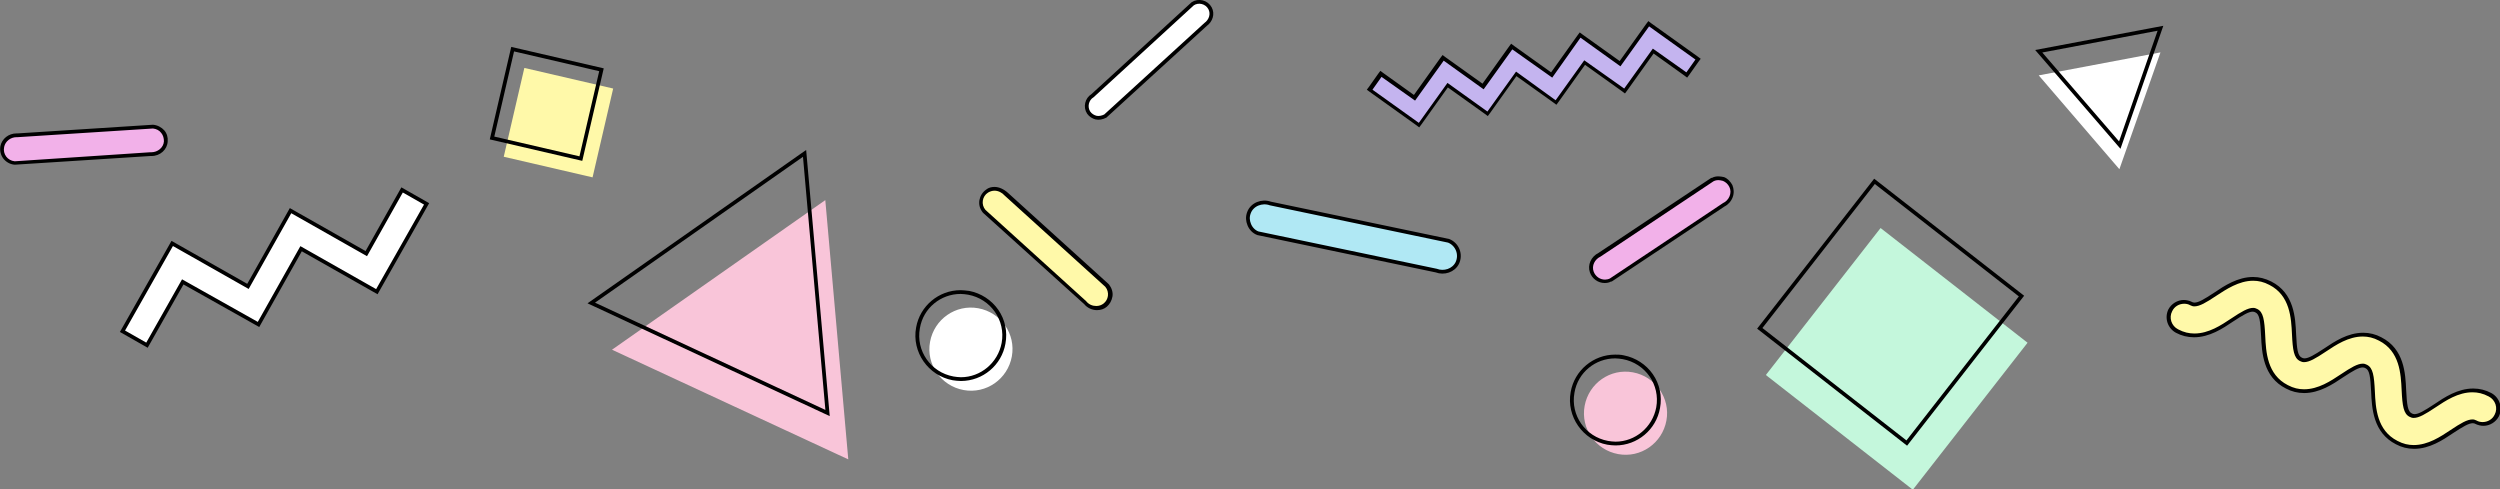 <?xml version="1.0" encoding="utf-8"?>
<!-- Generator: Adobe Illustrator 26.5.2, SVG Export Plug-In . SVG Version: 6.00 Build 0)  -->
<svg version="1.1" id="レイヤー_1" xmlns="http://www.w3.org/2000/svg" xmlns:xlink="http://www.w3.org/1999/xlink" x="0px"
	 y="0px" viewBox="0 0 663.4 129.8" style="enable-background:new 0 0 663.4 129.8;" xml:space="preserve">
<rect x="0" y="0" width="663.4" height="129.8" fill="#808080" stroke="none"/>
<style type="text/css">
	.st0{fill:#C4F7DC;}
	.st1{fill:none;stroke:#000000;stroke-miterlimit:10;}
	.st2{fill:#F2B1E9;}
	.st3{fill:#B0E8F4;stroke:#000000;stroke-miterlimit:10;}
	.st4{fill:#FFFFFF;stroke:#000000;stroke-miterlimit:10;}
	.st5{fill:#C4B4EF;}
	.st6{fill:#F9C5D9;}
	.st7{fill:#FFFFFF;}
	.st8{fill:#FFF9A9;}
</style>
<g>
	<g>
		<g>
			
				<rect x="478.7" y="70.3" transform="matrix(0.615 -0.788 0.788 0.615 118.788 433.494)" class="st0" width="49.5" height="49.5"/>
		</g>
		
			<rect x="477.1" y="58.2" transform="matrix(0.788 0.615 -0.615 0.788 157.255 -291.156)" class="st1" width="49.5" height="49.5"/>
	</g>
	<g>
		<path class="st2" d="M425.9,74.8c-1.6,0-3-1-3.5-2.5c-0.6-1.8,0.3-3.8,2.1-4.6l29.9-19.9c0.6-0.3,1.1-0.4,1.6-0.4
			c0.5,0,0.9,0.1,1.4,0.3c0.9,0.3,1.5,1,1.9,1.8c0.4,0.9,0.5,1.9,0.1,2.8c-0.4,1-1.1,1.8-2,2.2l-29.9,19.9
			C426.9,74.6,426.4,74.8,425.9,74.8z"/>
		<path d="M456,47.8c0.4,0,0.8,0.1,1.2,0.2c0.7,0.3,1.3,0.8,1.7,1.6c0.8,1.6-0.1,3.6-1.7,4.3l-30,20c-0.4,0.2-0.9,0.3-1.3,0.3
			c-1.3,0-2.5-0.8-3-2.1c-0.6-1.6,0.3-3.3,1.8-4l30-20C455.1,47.9,455.5,47.8,456,47.8 M456,46.8L456,46.8c-0.6,0-1.2,0.1-1.7,0.4
			l-0.1,0l-0.1,0l-29.9,19.9c-2,1-3,3.2-2.3,5.2c0.6,1.7,2.2,2.8,3.9,2.8c0.6,0,1.2-0.1,1.7-0.4l0.1,0l0.1,0l29.9-19.9
			c1-0.5,1.8-1.4,2.2-2.5c0.4-1.1,0.3-2.2-0.1-3.2c-0.5-0.9-1.2-1.7-2.2-2.1C457,46.9,456.5,46.8,456,46.8L456,46.8z"/>
	</g>
	<path class="st3" d="M331.5,59.6c-0.4-1-0.5-2-0.1-3.1c0.8-2.3,3.5-3.3,5.7-2.5l47.3,9.9c2.3,0.9,3.4,3.6,2.3,5.9
		c-1,2-3.5,2.8-5.6,2l-47.3-9.9C332.7,61.5,331.9,60.6,331.5,59.6z"/>
	<path class="st4" d="M290.8,31.2c-0.7-0.2-1.4-0.6-1.9-1.3c-1-1.5-0.5-3.6,1-4.5L316.5,1c1.5-1,3.7-0.5,4.6,1.2
		c0.8,1.5,0.2,3.3-1.2,4.3l-26.6,24.3C292.5,31.2,291.6,31.4,290.8,31.2z"/>
	<g>
		<polygon class="st5" points="363.5,24.1 366.5,19.8 375.4,26.2 383,15.6 393.6,23.1 401.2,12.5 411.8,20 419.3,9.4 429.9,17 
			437.5,6.3 450.6,15.7 447.6,19.9 438.7,13.6 431.2,24.2 420.5,16.7 413,27.3 402.4,19.7 394.8,30.3 384.2,22.8 376.7,33.4 		"/>
		<g>
			<path d="M437.6,7l12.3,8.8l-2.4,3.4l-8.9-6.3L431,23.5L420.4,16l-7.6,10.6L402.3,19l-7.6,10.6l-10.6-7.6l-7.6,10.6l-12.3-8.8
				l2.4-3.4l8.9,6.3l7.6-10.6l10.6,7.6l7.6-10.6l10.6,7.5l7.5-10.6l10.6,7.6L437.6,7 M437.4,5.6l-0.6,0.8l-7,9.8l-9.8-7l-0.8-0.6
				l-0.6,0.8l-7,9.8l-9.8-7l-0.8-0.6l-0.6,0.8l-7,9.8l-9.8-7l-0.8-0.6l-0.6,0.8l-7,9.8l-8.1-5.8l-0.8-0.6l-0.6,0.8l-2.4,3.4
				l-0.6,0.8l0.8,0.6l12.3,8.8l0.8,0.6l0.6-0.8l7-9.8l9.8,7l0.8,0.6l0.6-0.8l7-9.8l9.8,7l0.8,0.6l0.6-0.8l7-9.8l9.8,7l0.8,0.6
				l0.6-0.8l7-9.8l8.1,5.8l0.8,0.6l0.6-0.8l2.4-3.4l0.6-0.8l-0.8-0.6l-12.3-8.8L437.4,5.6L437.4,5.6z"/>
		</g>
	</g>
	<g>
		<path class="st6" d="M442.2,111.6c-1.1,6-6.8,10-12.8,8.9c-6-1.1-10-6.8-8.9-12.8c1.1-6,6.8-10,12.8-8.9
			C439.3,99.9,443.3,105.7,442.2,111.6z"/>
		<g>
			<path d="M428.6,95.1c0.7,0,1.3,0.1,2,0.2c6,1.1,10,6.8,8.9,12.8c-1,5.3-5.6,9.1-10.8,9.1c-0.7,0-1.3-0.1-2-0.2
				c-6-1.1-10-6.8-8.9-12.8C418.7,98.8,423.4,95.1,428.6,95.1 M428.6,94.1L428.6,94.1c-5.8,0-10.8,4.2-11.8,9.9
				c-1.2,6.5,3.2,12.8,9.7,14c0.7,0.1,1.4,0.2,2.2,0.2c5.8,0,10.8-4.2,11.8-9.9c0.6-3.2-0.1-6.4-1.9-9c-1.8-2.6-4.6-4.4-7.7-5
				C430.1,94.1,429.3,94.1,428.6,94.1L428.6,94.1z"/>
		</g>
	</g>
	<g>
		<polygon class="st7" points="573.3,13.9 541,20 562.4,44.9 		"/>
		<polygon class="st1" points="573.3,7.5 541,13.6 562.5,38.5 		"/>
	</g>
	<g>
		<path class="st8" d="M640.5,118.4c-1.6,0-3.1-0.4-4.5-1.1c-5.8-2.9-6.1-9.1-6.3-13.5c-0.2-4.3-0.5-6-1.8-6.6
			c-0.3-0.1-0.6-0.2-0.9-0.2c-1.2,0-2.8,0.9-5.5,2.7c-2.7,1.8-6.2,4.1-10.1,4.1c-1.6,0-3.1-0.4-4.5-1.1c-5.8-2.9-6.1-9.1-6.3-13.5
			c-0.2-4.3-0.5-6-1.8-6.6c-0.3-0.1-0.6-0.2-0.9-0.2c-1.2,0-2.8,0.9-5.5,2.7c-2.7,1.8-6.2,4.1-10.1,4.1c0,0,0,0,0,0
			c-1.6,0-3.1-0.4-4.5-1.1c-1-0.5-1.7-1.3-2-2.4c-0.3-1-0.3-2.1,0.2-3.1c0.7-1.4,2.1-2.3,3.7-2.3c0.6,0,1.3,0.1,1.8,0.4
			c0.3,0.1,0.6,0.2,0.9,0.2c1.2,0,2.8-0.9,5.5-2.7c2.7-1.8,6.2-4.1,10.1-4.1c1.6,0,3.1,0.4,4.5,1.1c5.8,2.9,6.1,9.1,6.3,13.5
			c0.2,4.3,0.5,6,1.8,6.6c0.3,0.1,0.6,0.2,0.9,0.2c1.2,0,2.8-0.9,5.5-2.7c2.7-1.8,6.2-4.1,10.1-4.1c1.6,0,3.1,0.4,4.5,1.1
			c5.8,2.9,6.1,9.1,6.3,13.5c0.2,4.3,0.5,6,1.8,6.6c0.3,0.1,0.6,0.2,0.9,0.2c1.2,0,2.8-0.9,5.5-2.7c2.7-1.8,6.2-4.1,10.1-4.1
			c1.6,0,3.1,0.4,4.5,1.1c2,1,2.8,3.5,1.8,5.5c-0.7,1.4-2.1,2.3-3.7,2.3c-0.6,0-1.3-0.1-1.8-0.4c-0.3-0.1-0.6-0.2-0.9-0.2
			c-1.2,0-2.8,0.9-5.5,2.7C647.8,116.2,644.4,118.4,640.5,118.4z"/>
		<path d="M597.9,74.5c1.4,0,2.8,0.3,4.3,1.1c5.5,2.8,5.8,8.8,6,13.1c0.2,4.2,0.5,6.3,2.1,7.1c0.4,0.2,0.7,0.3,1.1,0.3
			c1.4,0,3.1-1,5.8-2.8c2.7-1.8,6-4,9.8-4c1.4,0,2.8,0.3,4.3,1.1c5.5,2.8,5.8,8.8,6,13.1c0.2,4.2,0.5,6.3,2.1,7.1
			c0.4,0.2,0.7,0.3,1.1,0.3c1.4,0,3.1-1,5.8-2.8c2.7-1.8,6-4,9.8-4c1.4,0,2.8,0.3,4.3,1.1c1.8,0.9,2.5,3.1,1.6,4.8
			c-0.6,1.3-1.9,2-3.2,2c-0.5,0-1.1-0.1-1.6-0.4c-0.4-0.2-0.7-0.3-1.1-0.3c-1.4,0-3.1,1-5.8,2.8c-2.7,1.8-6,4-9.8,4
			c-1.4,0-2.8-0.3-4.3-1.1c-5.5-2.8-5.8-8.8-6-13.1c-0.2-4.2-0.5-6.3-2.1-7.1c-0.4-0.2-0.7-0.3-1.1-0.3c-1.4,0-3.1,1-5.8,2.8
			c-2.7,1.8-6,4-9.8,4c-1.4,0-2.8-0.3-4.3-1.1c-5.5-2.8-5.8-8.8-6-13.1c-0.2-4.2-0.5-6.3-2.1-7.1c-0.4-0.2-0.7-0.3-1.1-0.3
			c-1.4,0-3.1,1-5.8,2.8c-2.7,1.8-6,4-9.8,4c-1.4,0-2.8-0.3-4.3-1.1c-1.8-0.9-2.5-3.1-1.6-4.8c0.6-1.3,1.9-2,3.2-2
			c0.5,0,1.1,0.1,1.6,0.4c0.4,0.2,0.7,0.3,1.1,0.3c1.4,0,3.1-1,5.8-2.8C590.7,76.8,594.1,74.5,597.9,74.5 M597.9,73.5L597.9,73.5
			c-4.1,0-7.6,2.3-10.4,4.2c-2.6,1.7-4.1,2.6-5.2,2.6c-0.3,0-0.5-0.1-0.7-0.2c-0.6-0.3-1.4-0.5-2.1-0.5c-1.7,0-3.3,1-4.1,2.5
			c-1.1,2.3-0.2,5,2,6.2c1.5,0.8,3.1,1.2,4.8,1.2c4.1,0,7.6-2.3,10.4-4.2c2.6-1.7,4.1-2.6,5.2-2.6c0.3,0,0.5,0.1,0.7,0.2
			c1.1,0.5,1.3,2.3,1.5,6.2c0.2,4.4,0.5,10.9,6.6,14c1.5,0.8,3.1,1.2,4.8,1.2c4.1,0,7.6-2.3,10.4-4.2c2.6-1.7,4.1-2.6,5.2-2.6
			c0.3,0,0.5,0.1,0.7,0.2c1.1,0.5,1.3,2.3,1.5,6.2c0.2,4.4,0.5,10.9,6.6,14c1.5,0.8,3.1,1.2,4.8,1.2c4.1,0,7.6-2.3,10.4-4.2
			c2.6-1.7,4.1-2.6,5.2-2.6c0.3,0,0.5,0.1,0.7,0.2c0.6,0.3,1.4,0.5,2.1,0.5c1.7,0,3.3-1,4.1-2.5c1.1-2.3,0.2-5-2-6.2
			c-1.5-0.8-3.1-1.2-4.8-1.2c-4.1,0-7.6,2.3-10.4,4.2c-2.6,1.7-4.1,2.6-5.2,2.6c-0.3,0-0.5-0.1-0.7-0.2c-1.1-0.5-1.3-2.3-1.5-6.2
			c-0.2-4.4-0.5-10.9-6.6-14c-1.5-0.8-3.1-1.2-4.8-1.2c-4.1,0-7.6,2.3-10.4,4.2c-2.6,1.7-4.1,2.6-5.2,2.6c-0.3,0-0.5-0.1-0.7-0.2
			c-1.1-0.5-1.3-2.3-1.5-6.2c-0.2-4.4-0.5-10.9-6.6-14C601.1,73.9,599.5,73.5,597.9,73.5L597.9,73.5z"/>
	</g>
	<g>
		<path class="st8" d="M290.8,81.7c-1.2,0-2.3-0.5-3-1.5l-26.7-24.1c-0.7-0.9-1-1.9-0.8-2.9c0.2-1,0.7-1.9,1.6-2.5
			c0.6-0.4,1.3-0.6,2-0.6c1.2,0,2.3,0.6,3.1,1.5l26.6,24.1c0.7,0.9,1,1.8,0.8,2.9c-0.1,0.9-0.6,1.7-1.3,2.3
			C292.5,81.4,291.7,81.7,290.8,81.7z"/>
		<path d="M263.9,50.6c1,0,2,0.5,2.7,1.3l26.7,24.2c0.6,0.7,0.8,1.6,0.7,2.4c-0.1,0.8-0.5,1.5-1.1,2c-0.6,0.5-1.3,0.7-2,0.7
			c-1,0-2-0.4-2.7-1.3l-26.7-24.2c-1.2-1.4-0.9-3.6,0.7-4.6C262.7,50.8,263.3,50.6,263.9,50.6 M263.9,49.6L263.9,49.6
			c-0.8,0-1.6,0.2-2.2,0.7c-1,0.7-1.6,1.7-1.8,2.8c-0.2,1.2,0.1,2.3,0.9,3.3l0.1,0.1l0.1,0.1l26.7,24.1c0.8,1,2.1,1.6,3.4,1.6
			c1,0,1.9-0.3,2.6-0.9c0.8-0.7,1.3-1.6,1.5-2.7c0.2-1.1-0.2-2.3-0.9-3.2l-0.1-0.1l-0.1-0.1l-26.6-24.1
			C266.4,50.2,265.1,49.6,263.9,49.6L263.9,49.6z"/>
	</g>
</g>
<g>
	<polygon class="st4" points="100,77.4 79.9,66 68.6,86.1 48.5,74.8 39,91.6 32.5,87.9 45.7,64.6 65.8,76 77.1,55.9 97.2,67.3 
		106.7,50.4 113.2,54.1 	"/>
	<g>
		<polygon class="st6" points="219,53.1 162.4,92.8 225.1,121.9 		"/>
		<polygon class="st1" points="213.5,40.7 156.9,80.4 219.6,109.6 		"/>
	</g>
	<g>
		<g>
			<path class="st7" d="M268.5,94.6c-1.1,6-6.8,10-12.8,8.9c-6-1.1-10-6.8-8.9-12.8c1.1-6,6.8-10,12.8-8.9
				C265.6,82.9,269.6,88.6,268.5,94.6z"/>
		</g>
		<g>
			<path d="M254.9,78c0.7,0,1.3,0.1,2,0.2c6,1.1,10,6.8,8.9,12.8c-1,5.3-5.6,9.1-10.8,9.1c-0.7,0-1.3-0.1-2-0.2
				c-6-1.1-10-6.8-8.9-12.8C245,81.7,249.7,78,254.9,78 M254.9,77L254.9,77c-5.8,0-10.8,4.2-11.8,9.9c-1.2,6.5,3.2,12.8,9.7,14
				c0.7,0.1,1.4,0.2,2.2,0.2c5.8,0,10.8-4.2,11.8-9.9c0.6-3.2-0.1-6.4-1.9-9c-1.8-2.6-4.6-4.4-7.7-5C256.3,77.1,255.6,77,254.9,77
				L254.9,77z"/>
		</g>
	</g>
	<g>
		<path class="st2" d="M3.8,43.3c-1-0.1-2-0.6-2.6-1.4C0.6,41,0.4,40,0.6,38.9c0.3-1.7,1.9-3,3.8-3c0.1,0,0.3,0,0.4,0l35.8-2.3
			c1.1,0.1,2,0.6,2.6,1.4c0.6,0.7,0.8,1.6,0.8,2.5c-0.1,1.9-1.8,3.4-3.8,3.4c-0.1,0-0.2,0-0.4,0L3.8,43.3L3.8,43.3z"/>
		<path d="M40.6,34.1c0.9,0.1,1.7,0.5,2.2,1.2c0.5,0.6,0.7,1.4,0.7,2.2c-0.1,1.7-1.7,2.9-3.3,2.9c-0.1,0-0.2,0-0.3,0L3.9,42.8
			C2,42.6,0.7,40.9,1.1,39c0.3-1.5,1.7-2.6,3.3-2.6c0.1,0,0.2,0,0.3,0L40.6,34.1 M40.6,33.1L40.6,33.1L4.7,35.4c-0.1,0-0.2,0-0.3,0
			c-2.1,0-3.9,1.4-4.3,3.4c-0.2,1.2,0.1,2.4,0.8,3.3c0.7,0.9,1.8,1.5,2.9,1.6l0.1,0l0.1,0l35.9-2.3c0.1,0,0.2,0,0.3,0
			c2.3,0,4.2-1.7,4.3-3.9c0.1-1-0.2-2.1-0.9-2.9C42.9,33.8,41.8,33.2,40.6,33.1L40.6,33.1L40.6,33.1z"/>
	</g>
	<g>
		
			<rect x="136.1" y="20.5" transform="matrix(0.974 0.226 -0.226 0.974 11.214 -32.701)" class="st8" width="24.2" height="24.2"/>
		
			<rect x="133" y="15.5" transform="matrix(0.974 0.226 -0.226 0.974 9.997 -32.11)" class="st1" width="24.2" height="24.2"/>
	</g>
</g>
</svg>
